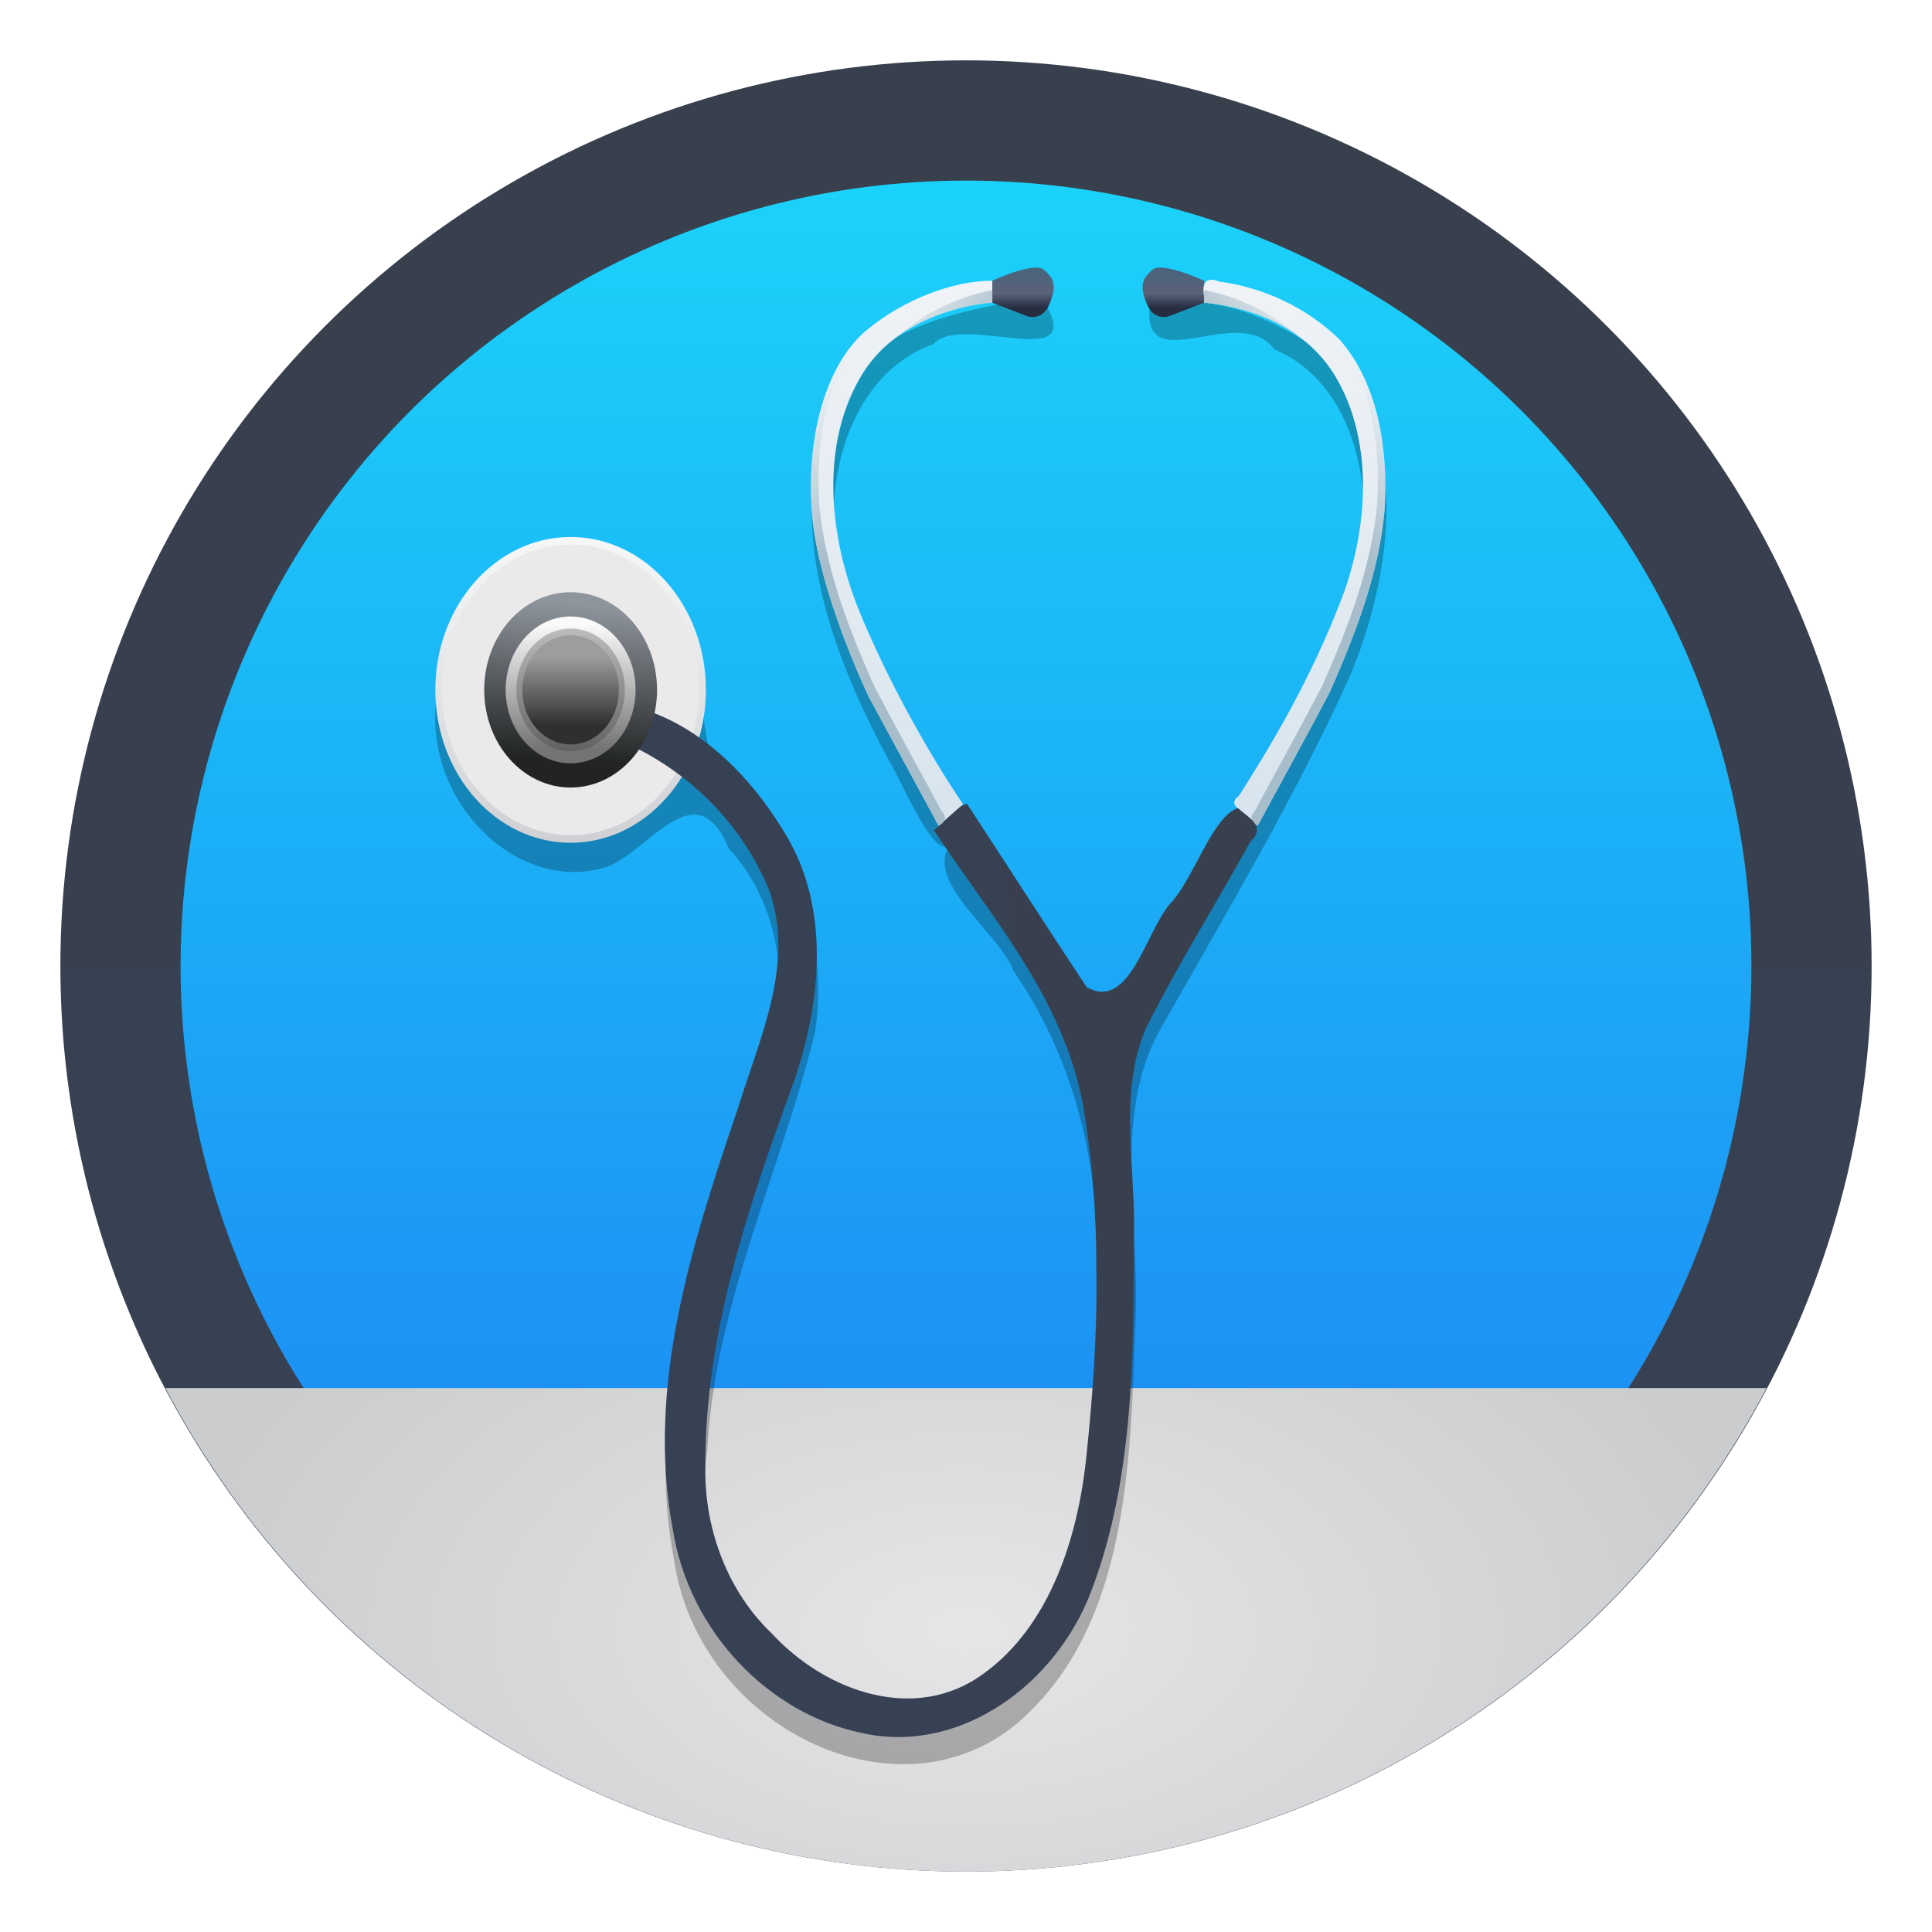 <?xml version="1.0" encoding="UTF-8"?>
<svg width="64" height="64" version="1.1" xmlns="http://www.w3.org/2000/svg" xmlns:cc="http://creativecommons.org/ns#" xmlns:dc="http://purl.org/dc/elements/1.1/" xmlns:rdf="http://www.w3.org/1999/02/22-rdf-syntax-ns#" xmlns:xlink="http://www.w3.org/1999/xlink">
 <defs>
  <linearGradient id="s" x1="255.44" x2="254.91" y1="1040" y2="1000.7" gradientUnits="userSpaceOnUse">
   <stop stop-color="#cfd1d5" offset="0"/>
   <stop stop-color="#f5f7f7" offset="1"/>
  </linearGradient>
  <linearGradient id="r" x1="257.03" x2="258.45" y1="1035.4" y2="1004.8" gradientUnits="userSpaceOnUse">
   <stop stop-color="#ebe9ea" offset="0"/>
   <stop stop-color="#ebe9ea" offset="1"/>
  </linearGradient>
  <linearGradient id="d" x1="324.69" x2="324.69" y1="970.17" y2="965.8" gradientTransform="matrix(-1,0,0,1,621.9,0)" gradientUnits="userSpaceOnUse" xlink:href="#e"/>
  <linearGradient id="e">
   <stop stop-color="#272c41" offset="0"/>
   <stop stop-color="#596379" offset=".443"/>
   <stop stop-color="#586278" offset=".6"/>
   <stop stop-color="#4b647b" offset="1"/>
  </linearGradient>
  <linearGradient id="f" x1="313" x2="313.5" y1="1034.4" y2="964.36" gradientTransform="matrix(-1,0,0,1,621.9,0)" gradientUnits="userSpaceOnUse" xlink:href="#g"/>
  <linearGradient id="g">
   <stop stop-color="#d9e5ee" offset="0"/>
   <stop stop-color="#f0f3f6" offset="1"/>
  </linearGradient>
  <linearGradient id="h" x1="314.18" x2="302.66" y1="24.923" y2="15.011" gradientTransform="matrix(-1,0,0,1,621.9,956.36)" gradientUnits="userSpaceOnUse" xlink:href="#i"/>
  <linearGradient id="i">
   <stop stop-color="#a8bdca" offset="0"/>
   <stop stop-color="#a8bdca" stop-opacity="0" offset="1"/>
  </linearGradient>
  <linearGradient id="j" x1="352.32" x2="292.39" y1="1045.1" y2="1053.4" gradientUnits="userSpaceOnUse">
   <stop stop-color="#38404d" offset="0"/>
   <stop stop-color="#374154" offset="1"/>
  </linearGradient>
  <linearGradient id="k" x1="249.79" x2="251.2" y1="1029" y2="1008.5" gradientUnits="userSpaceOnUse">
   <stop stop-color="#222424" offset="0"/>
   <stop stop-color="#8f959d" offset="1"/>
  </linearGradient>
  <linearGradient id="l" x1="253.32" x2="253.32" y1="1028.1" y2="1011.7" gradientUnits="userSpaceOnUse">
   <stop stop-color="#747474" offset="0"/>
   <stop stop-color="#fafafa" offset="1"/>
  </linearGradient>
  <linearGradient id="m" x1="256.62" x2="256.62" y1="1025" y2="1015.9" gradientUnits="userSpaceOnUse">
   <stop stop-color="#2e2e2e" offset="0"/>
   <stop stop-color="#9d9d9d" offset="1"/>
  </linearGradient>
  <linearGradient id="n" x1="324.69" x2="324.69" y1="970.17" y2="965.8" gradientUnits="userSpaceOnUse" xlink:href="#e"/>
  <linearGradient id="o" x1="313" x2="313.5" y1="1034.4" y2="964.36" gradientUnits="userSpaceOnUse" xlink:href="#g"/>
  <linearGradient id="p" x1="314.18" x2="302.66" y1="981.29" y2="971.37" gradientUnits="userSpaceOnUse" xlink:href="#i"/>
  <linearGradient id="q" x1="400.57" x2="400.57" y1="517.8" y2="545.8" gradientTransform="matrix(1.859,0,0,1.859,-712.39,-956.31)" gradientUnits="userSpaceOnUse">
   <stop stop-color="#1bd2fa" offset="0"/>
   <stop stop-color="#1c7ef2" offset="1"/>
  </linearGradient>
  <linearGradient id="b" x1="400.57" x2="400.57" y1="517.8" y2="545.8" gradientTransform="matrix(2.143,0,0,2.143,-826.34,-1107.5)" gradientUnits="userSpaceOnUse" xlink:href="#j"/>
  <radialGradient id="a" cx="32.015" cy="54.009" r="26.521" gradientTransform="matrix(1 -.001 .001 .566 -.03 23.475)" gradientUnits="userSpaceOnUse">
   <stop stop-color="#e6e6e8" offset="0"/>
   <stop stop-color="#cbccce" offset="1"/>
  </radialGradient>
  <linearGradient id="linearGradient1042" x1="352.32" x2="292.39" y1="1045.1" y2="1053.4" gradientUnits="userSpaceOnUse" xlink:href="#j"/>
  <filter id="filter1056" x="-.043" y="-.032" width="1.086" height="1.063" color-interpolation-filters="sRGB">
   <feGaussianBlur stdDeviation="1.149"/>
  </filter>
 </defs>
 <g transform="translate(-.015 -.019)">
  <g stroke-width="2.164">
   <circle cx="32.015" cy="32.018" r="30" fill="url(#b)"/>
   <circle cx="32.015" cy="32.019" r="26.018" fill="url(#q)"/>
   <path d="m5.494 46.001a30 30 0 0 0 26.52 16.018 30 30 0 0 0 26.521-16.018z" fill="url(#a)"/>
  </g>
  <g transform="matrix(.492 0 0 .556 6.588 -522.74)" stroke-width="2.636">
   <path d="m56.662 957.81c-4.985 1.038-11.291 1.436-13.921 6.569-3.479 6.977-0.052 14.875 3.667 20.994 1.141 1.653 4.11 8.32 4.671 3.654-3.317-4.391-6.375-9.207-7.822-14.594-1.528-5.263 0.577-11.969 6.218-13.706 1.911-2.003 10.971 2.064 7.187-2.917zm-5.111 31.971c-3.984 2.256 2.264 5.743 3.33 8.282 3.826 4.904 5.812 11.079 5.546 17.295 0.154 7.616 0.308 15.91-3.76 22.645-2.824 4.301-8.714 6.569-13.484 4.138-6.038-2.359-10.097-8.97-8.928-15.442 0.494-8.819 4.974-16.658 7.265-25.012 0.955-5.502-1.406-11.716-6.321-14.565-2.176-3.958-0.264-10.116-5.634-12.185-5.464-3.147-13.381 0.897-13.59 7.338-0.563 6 5.799 11.293 11.604 9.559 2.772-0.941 5.948-5.745 8.135-1.065 3.362 3.211 4.39 8.363 2.312 12.549-3.246 9.502-8.206 19.328-6.039 29.643 1.607 10.542 16.282 16.54 24.294 8.963 6.475-5.875 6.484-15.327 6.827-23.414 0.229-5.768-1.621-12.107 1.841-17.265 4.382-6.827 8.929-13.605 12.625-20.832 2.631-5.651 4.023-13.373-0.709-18.332-3.451-2.631-9.001-4.81-12.82-3.549-0.454 4.306 6.075-0.335 8.406 2.5 5.84 2.164 7.126 9.49 5.246 14.795-3.366 9.194-10.221 16.482-15.431 24.625-4.179 1.31-5.825-5.864-8.699-8.316-0.657-0.599-1.297-2.321-2.015-2.355z" filter="url(#filter1056)" opacity=".5"/>
   <g transform="matrix(.454 0 0 .454 -91.754 518.1)">
    <circle cx="257.3" cy="1020.3" r="20.064" fill="url(#s)"/>
    <circle cx="257.3" cy="1020.3" r="19.064" fill="url(#r)"/>
    <g transform="translate(49.182,-6.5e-4)" fill-rule="evenodd">
     <path d="m302.08 966.61v2.875c-1.722 0.587-3.442 1.179-5.165 1.763-0.93 0.279-2.03 0.088-2.705-0.643-0.57-0.603-0.866-1.404-1.119-2.18-0.238-0.747-0.234-1.63 0.276-2.268 0.338-0.43 0.752-0.812 1.216-1.1 0.734-0.296 1.552-0.149 2.309-0.036 1.781 0.334 3.505 0.928 5.188 1.589z" fill="url(#d)"/>
     <path d="m302.05 969.48c7.348 0.645 15.246 3.372 19.528 9.745 5.455 8.165 4.841 18.887 1.457 27.727-4 9.737-9.629 18.74-15.799 27.238-1.693 1.108 0.103 1.753 0.969 2.527 0.704 0.263 1.678 2.012 2.131 0.891 3.451-5.695 7.004-11.332 10.39-17.064 3.743-7.549 7.287-15.468 8.114-23.942 0.551-7.823-0.943-16.51-6.678-22.267-4.97-4.286-11.368-6.854-17.861-7.62-1.926-0.671-2.582 0.138-2.25 1.879-5.7e-4 0.295-1e-3 0.59-2e-3 0.886z" fill="url(#f)"/>
     <path d="m302.05 967.83c5.408 0.907 10.591 3.262 14.887 6.668-4.36-3.031-9.634-4.577-14.889-5.018 6.5e-4 -0.55 1e-3 -1.1 2e-3 -1.65zm18.266 5.002c5.915 4.225 8.203 11.831 8.586 18.788 0.605 9.605-3.287 18.717-7.315 27.213-2.184 4.327-4.956 8.326-7.414 12.5-1.387 2.266-2.774 4.532-4.161 6.798-1.069-0.498-1.227-1.162-0.381-2.009 3.32-5.481 6.742-10.904 9.998-16.422 3.74-7.542 7.279-15.452 8.112-23.918 0.561-8.1-1.049-17.33-7.427-22.951z" fill="url(#h)"/>
    </g>
    <path d="m311.17 1038.7c1.621-0.995 3.413-3.238 4.927-3.443 5.919 8.011 11.773 16.086 17.733 24.056 6.597 3.28 8.814-7.842 12.79-11.348 3.302-3.456 5.968-11.083 9.639-12.15 1.627 1.294 4.282 2.414 1.862 4.397-5.078 8.12-10.637 15.964-15.375 24.28-4.364 8.68-1.573 18.446-1.902 27.672-0.036 15.981-0.049 32.748-6.843 47.55-5.927 12.231-20.044 20.259-33.604 17.458-13.468-2.472-25.516-13.058-27.967-26.812-3.988-18.986 3.063-37.849 9.748-55.331 3.141-9.028 8.491-18.924 4.513-28.554-3.875-8.26-10.991-14.584-19.228-18.34-3.354-0.714-8.717-6.878-1.821-5.821 9.942 1.772 18.312 9.02 23.744 17.259 6.603 9.9 4.955 22.551 0.679 33.01-6.538 15.854-12.911 32.447-12.788 49.859-0.117 8.27 3.495 16.323 9.829 21.664 8.104 7.785 21.478 11.842 31.504 5.255 9.749-6.251 14.034-17.878 15.231-28.929 1.81-15.197 2.33-30.8-0.601-45.889-3.075-14.129-13.773-24.62-22.069-35.846z" fill="url(#linearGradient1042)" fill-rule="evenodd"/>
    <circle cx="257.3" cy="1020.3" r="12.816" fill="url(#k)"/>
    <circle cx="257.3" cy="1020.3" r="9.634" fill="url(#l)"/>
    <circle cx="257.3" cy="1020.3" r="8.043" fill="#3a3a3a" opacity=".3"/>
    <circle cx="257.3" cy="1020.3" r="7.16" fill="url(#m)" opacity=".99"/>
    <g fill-rule="evenodd">
     <path d="m319.81 966.61v2.875c1.722 0.587 3.442 1.179 5.165 1.763 0.93 0.279 2.03 0.088 2.705-0.643 0.57-0.603 0.866-1.404 1.119-2.18 0.238-0.747 0.234-1.63-0.276-2.268-0.338-0.43-0.752-0.812-1.216-1.1-0.734-0.296-1.552-0.149-2.309-0.036-1.781 0.334-3.505 0.928-5.188 1.589z" fill="url(#n)"/>
     <path d="m319.84 969.48c-0.477 4e-3 -13.307 0.803-19.24 9.322-6.256 8.983-5.228 21.111-0.261 31.663 6.482 13.771 15.159 24.837 15.159 24.837l-3.624 2.828-10.386-16.97s-7.513-13.877-8.397-24.042c-0.961-11.05 2.625-20.023 8.132-24.042 5.506-4.019 12.787-6.474 18.611-6.474z" fill="url(#o)"/>
     <path d="m319.84 967.83c-5.408 0.907-10.591 3.262-14.887 6.668 4.36-3.031 9.634-4.577 14.889-5.018-6.5e-4 -0.55-1e-3 -1.1-2e-3 -1.65zm-18.266 5.002c-5.915 4.225-8.203 11.831-8.586 18.788-0.605 9.605 3.287 18.717 7.315 27.213 2.184 4.327 4.956 8.326 7.414 12.5 1.387 2.266 2.774 4.532 4.161 6.798 1.069-0.498 1.227-1.162 0.381-2.009-3.32-5.481-6.742-10.904-9.998-16.422-3.74-7.542-7.279-15.452-8.112-23.918-0.561-8.1 1.049-17.33 7.427-22.951z" fill="url(#p)"/>
    </g>
   </g>
  </g>
 </g>
</svg>
